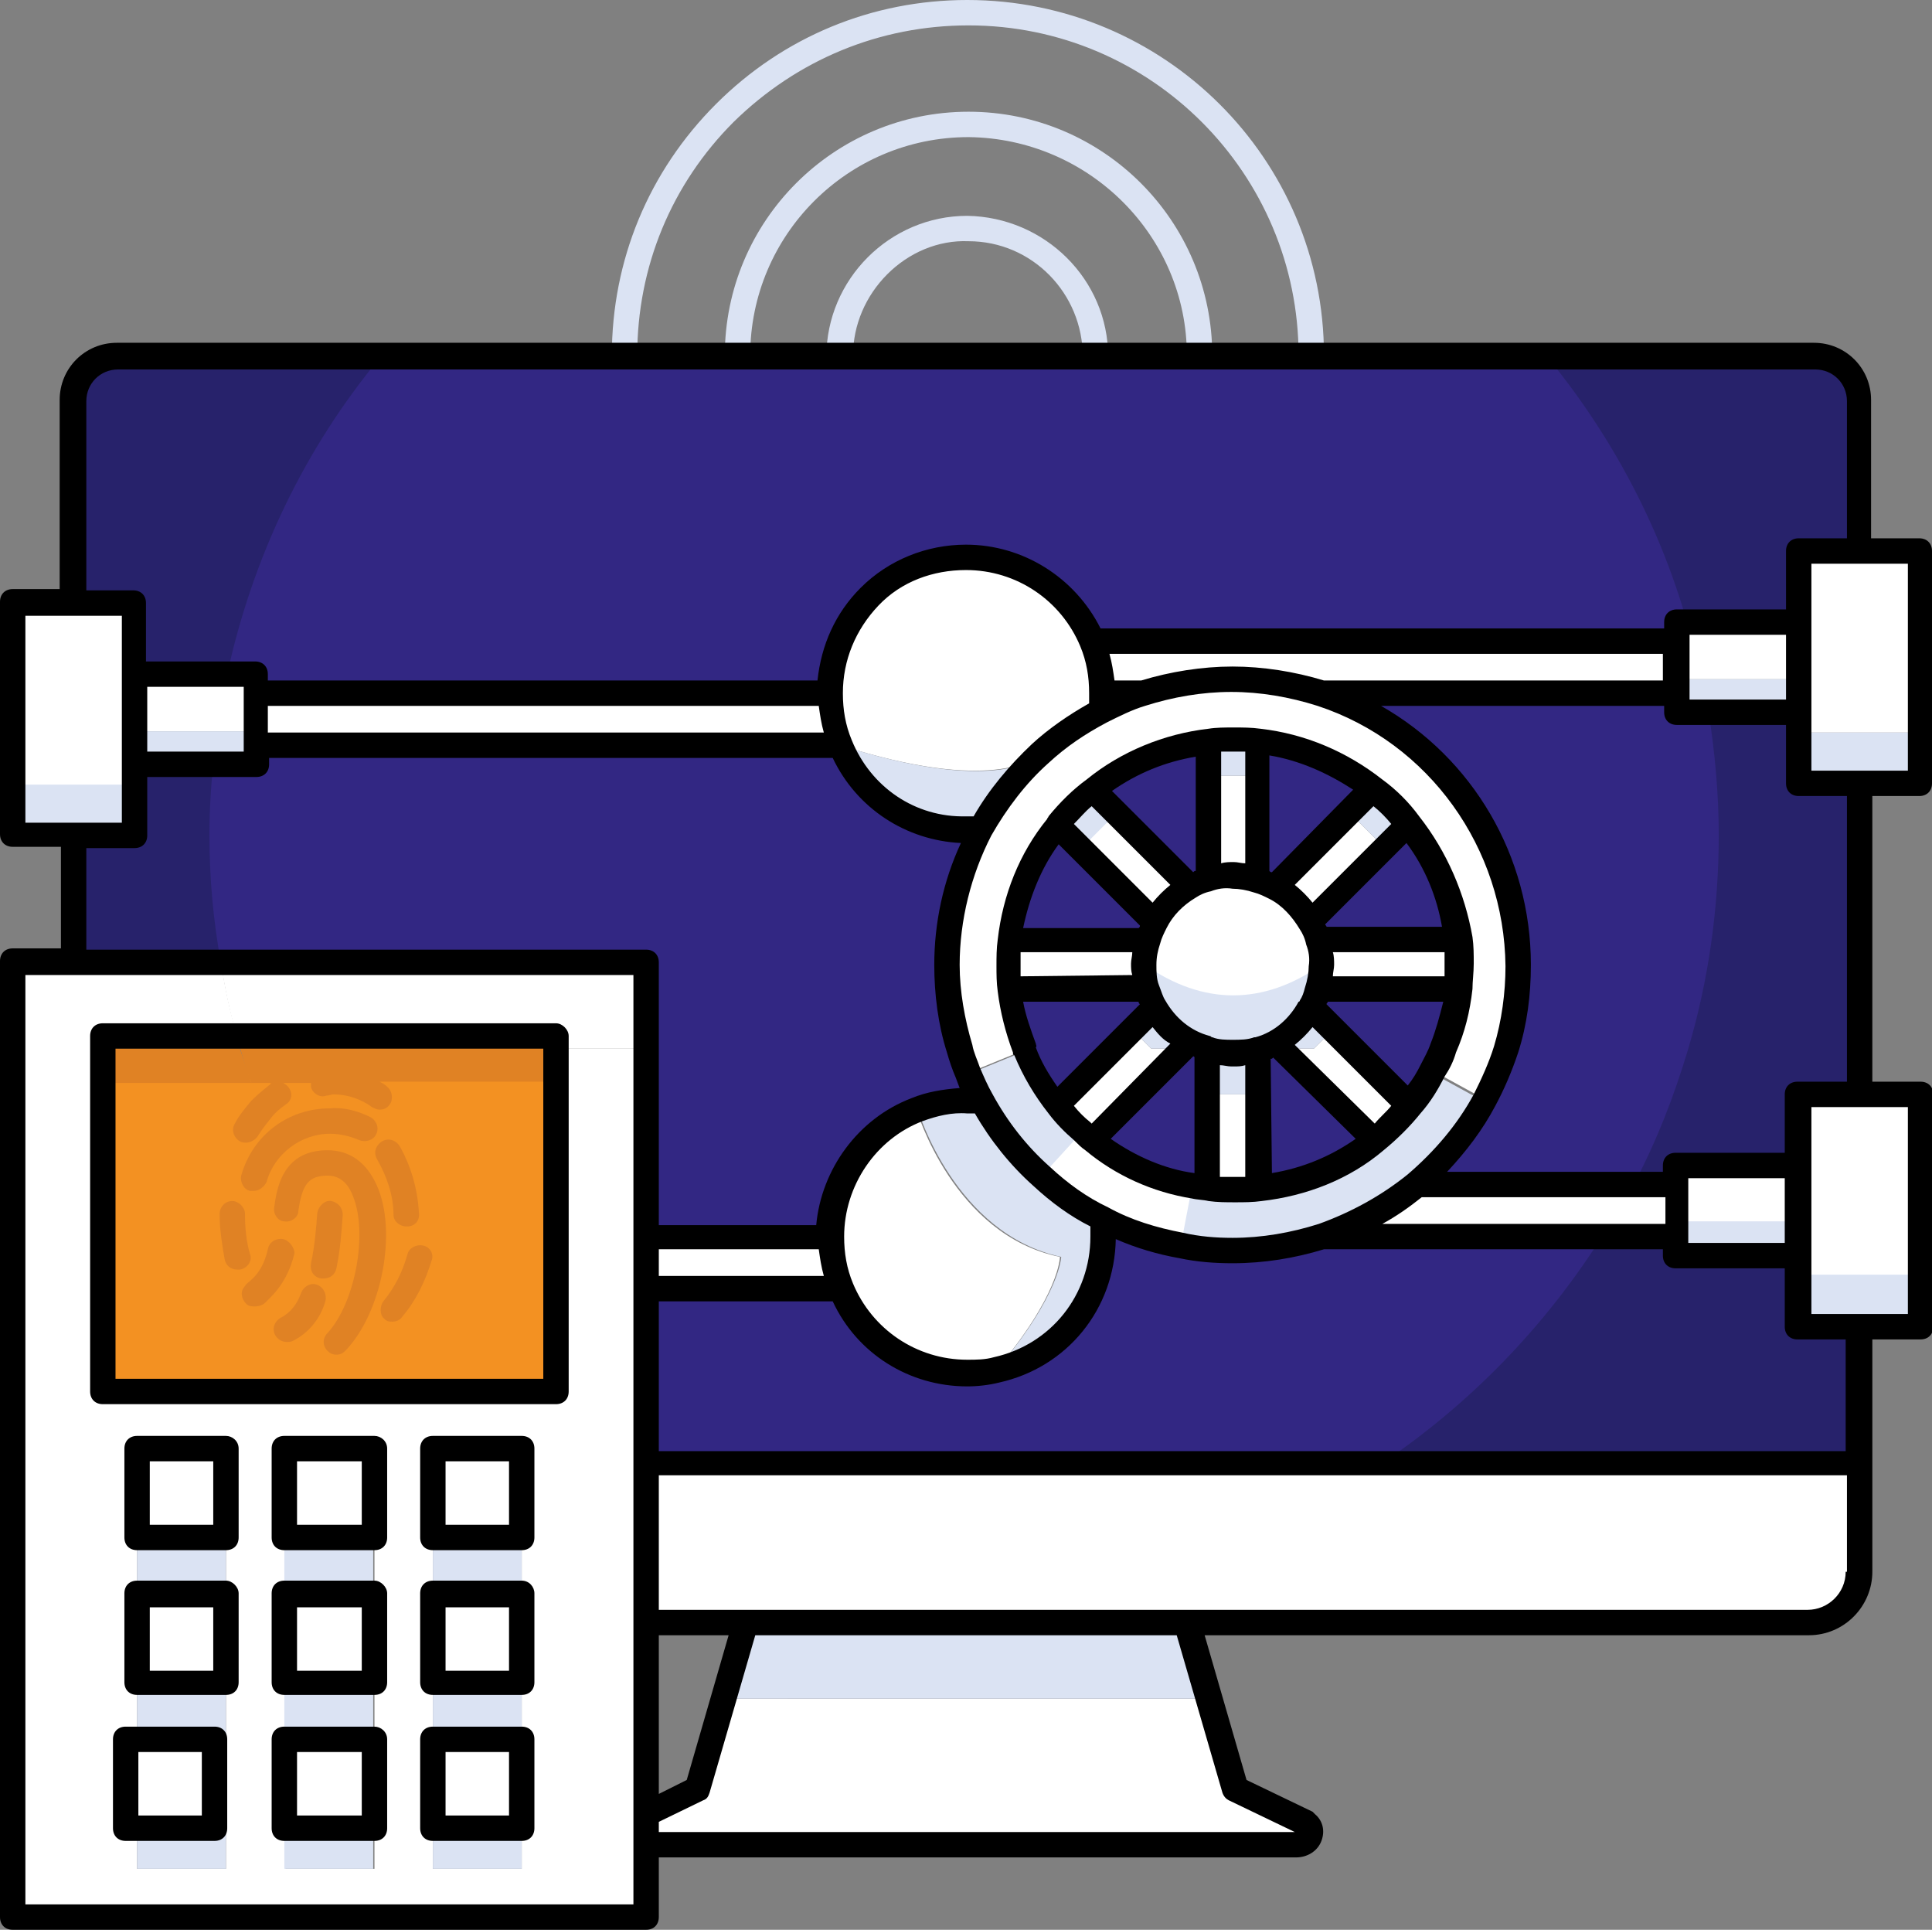 <?xml version="1.0" encoding="utf-8"?>
<!-- Generator: Adobe Illustrator 24.1.3, SVG Export Plug-In . SVG Version: 6.00 Build 0)  -->
<svg version="1.1" id="Layer_1" xmlns="http://www.w3.org/2000/svg" xmlns:xlink="http://www.w3.org/1999/xlink" x="0px" y="0px"
	 viewBox="0 0 152.2 152" style="enable-background:new 0 0 152.2 152;" xml:space="preserve">
<rect x="0" y="0" width="152.2" height="152" fill="#808080" stroke="none"/>
<style type="text/css">
	.st0{fill:#322783;}
	.st1{fill:#F39122;}
	.st2{fill:#27226B;}
	.st3{fill:#FFFFFF;}
	.st4{fill:#DBE3F3;}
	.st5{fill:#E08224;}
</style>
<g>
	<path class="st0" d="M109.6,94l1.5-1.3c2.1-1.8,3.8-4,5.2-6.5c0.6-1.2,1.1-2.4,1.6-3.9c0.6-1.9,1-4.1,1-6.4c0-9.4-6-17.7-14.9-20.7
		l0.2-1.4h28.6v1.5h2.4l0.1,0.6c0.6,3.7,0.8,6.8,0.7,9.8c0,5.7-0.8,11.4-2.4,17c-1.2,4-2.6,7.6-4.4,10.8L129,94H109.6z"/>
	<path class="st0" d="M134.6,56.1h-2.5v-1.5h-27.9c9.2,3.1,15.4,11.7,15.4,21.4c0,2.2-0.3,4.5-1,6.6c-0.5,1.4-1,2.7-1.7,4
		c-1.4,2.5-3.2,4.8-5.4,6.7h17.1c1.8-3.4,3.2-7,4.3-10.7c1.6-5.5,2.4-11.1,2.4-16.8C135.4,62.5,135.1,59.3,134.6,56.1z"/>
	<path class="st0" d="M19.5,55.3v-1.5H17l0.2-0.9c1.9-9.1,6.1-17.8,12.1-25.1v-0.6h93l0.2,0.3c5.1,6.4,8.9,13.5,11.2,21.2l0.3,0.9
		h-1.1v1.5H85.6l-0.2-0.4c-1.6-3.7-5.3-6.2-9.3-6.2c-5.5,0-10,4.5-10,10v0.7H19.5z"/>
	<path class="st0" d="M20.2,54.6h45.2c0-5.9,4.8-10.7,10.7-10.7c4.4,0,8.3,2.6,10,6.6h46V49h0.9c-2.3-7.7-6.1-14.8-11.1-21H30v0.1
		c-6,7.2-10.2,15.8-12.1,25h2.3V54.6z"/>
	<path class="st0" d="M50.1,115.8v-15.2h16.8l0.2,0.5c1.5,3.8,5.1,6.2,9.2,6.2h0.1l0.1,0c0.2,0,0.3,0,0.5,0c0.4,0,1-0.1,1.5-0.2
		c4.6-1,7.9-5.1,7.9-9.8c0-0.4,0-0.8-0.1-1.1l-0.4-1.6l1.4,0.7c1.8,1,3.8,1.6,6,2c1.2,0.3,2.4,0.4,3.9,0.4c2.4,0,4.7-0.4,6.8-1.3
		l0.1,0h23.5l-0.7,1.1c-4.6,7.3-10.5,13.4-17.6,18.1l-0.2,0.1H50.1z"/>
	<path class="st0" d="M97.1,98.5c-1.4,0-2.7-0.1-4-0.4c-2.2-0.4-4.3-1.1-6.2-2.1c0.1,0.4,0.1,0.9,0.1,1.3c0,5-3.5,9.4-8.4,10.5
		c-0.8,0.2-1.6,0.3-2.3,0.2c-4.4,0-8.3-2.6-9.9-6.7H50.8v13.8h25.3h32.8c7-4.7,12.9-10.8,17.4-17.9h-22.1
		C101.9,98.1,99.5,98.5,97.1,98.5z"/>
	<path class="st0" d="M102.2,79.4l0.4-0.5c0.2-0.3,0.4-0.6,0.5-1v-0.7h12.4l-0.1,0.8c-0.2,1.7-0.6,3.3-1.2,4.9
		c-0.2,0.6-0.4,1-0.6,1.5l-0.2,0.3c-0.5,1-1.2,2-1.9,2.9l-0.5,0.6L102.2,79.4z"/>
	<path class="st0" d="M112.7,84.3c0.3-0.6,0.6-1.1,0.8-1.8c0.6-1.5,1-3.1,1.2-4.7h-10.9v0.1c-0.1,0.5-0.3,1-0.6,1.4l1.8,1.8l1.5,1.5
		l4.4,4.4C111.6,86.2,112.2,85.3,112.7,84.3z"/>
	<path class="st0" d="M103.2,74.8l-0.1-0.6c-0.1-0.4-0.3-0.8-0.5-1.1l-0.4-0.5l8.7-8.7l0.5,0.6c2.2,2.5,3.6,5.8,4.1,9.5l0.1,0.8
		H103.2z"/>
	<path class="st0" d="M110.9,65l-1.8,1.8l-5.9,5.9c0.3,0.4,0.5,0.9,0.6,1.4h11C114.4,70.7,113.1,67.5,110.9,65z"/>
	<path class="st0" d="M98.4,81.9h0.1l0.7-0.1h2.1l7.6,7.6V90l-0.3,0.3c-2.7,2.2-5.9,3.5-9.5,4l-0.8,0.1V81.9z"/>
	<path class="st0" d="M99.2,82.5L99.2,82.5l-0.1,0.1v11c3.3-0.4,6.5-1.7,9.1-3.8v-0.1l-7.2-7.2H99.2z"/>
	<path class="st0" d="M100.1,70.5c-0.4-0.3-0.8-0.4-1.2-0.5l-0.6-0.1V57.6l0.8,0.1c3.5,0.4,6.8,1.8,9.5,4l0.6,0.5l-8.7,8.7
		L100.1,70.5z"/>
	<path class="st0" d="M99.1,69.3c0.5,0.1,0.9,0.3,1.4,0.6l5.9-5.9l1.8-1.8c-2.6-2.1-5.8-3.4-9.1-3.8C99.1,58.4,99.1,69.3,99.1,69.3z
		"/>
	<path class="st0" d="M95.2,94.3c-0.3,0-0.6,0-0.8-0.1c-0.2,0-0.3,0-0.5,0h-0.1l-0.1,0c-3.1-0.5-5.9-1.8-8.2-3.8L84.9,90l0.7-0.7
		l7.4-7.4h2.9v12.4H95.2z"/>
	<path class="st0" d="M95.2,93.6v-11c0,0,0,0-0.1,0h-1.8l-7.2,7.2L86,89.9c2.3,1.9,5,3.1,7.9,3.6C94.3,93.5,94.7,93.6,95.2,93.6z"/>
	<path class="st0" d="M85,62.1l0.6-0.5c2.6-2.1,5.9-3.5,9.4-3.9l0.8-0.1v12.2l-0.6,0.1c-0.4,0.1-0.8,0.3-1.1,0.5l-0.5,0.4L85,62.1z"
		/>
	<path class="st0" d="M87.9,64l5.8,5.8c0.4-0.3,0.9-0.5,1.4-0.6V58.4c-3.3,0.4-6.4,1.7-9,3.8L87.9,64z"/>
	<polygon class="st0" points="94.4,58.4 94.4,57.7 95.2,57.7 95.3,59.1 94.5,59.2 	"/>
	<path class="st0" d="M95.1,58.4L95.1,58.4C95.1,58.4,95.2,58.4,95.1,58.4L95.1,58.4z"/>
	<path class="st0" d="M78.7,74.8l0.1-0.8c0.4-3.5,1.8-6.8,4-9.5l0.5-0.6l8.6,8.6L91.6,73c-0.2,0.4-0.4,0.9-0.4,1.2l-0.1,0.6H78.7z"
		/>
	<path class="st0" d="M91,72.7l-5.8-5.8L83.3,65c-2.1,2.6-3.4,5.8-3.8,9.1h11C90.6,73.6,90.8,73.1,91,72.7z"/>
	<path class="st0" d="M82.8,87.6c-1.2-1.4-2.1-3-2.7-4.6c-0.6-1.6-1-3.3-1.2-4.9l-0.1-0.8h12.4l0.1,0.6c0.1,0.4,0.2,0.8,0.4,1.2
		l0.2,0.5l-8.6,8.6L82.8,87.6z"/>
	<path class="st0" d="M80.7,82.7c0.6,1.6,1.5,3.1,2.6,4.4l4.4-4.4l1.5-1.5l1.8-1.8c-0.2-0.4-0.4-0.9-0.5-1.4h-11
		C79.7,79.5,80.1,81.1,80.7,82.7z"/>
	<path class="st0" d="M50.1,98.1V81.9h0.1v-5.5H16.8l-0.1-0.6c-0.6-3.3-0.9-6.7-0.9-10.1c0-1.9,0.1-3.7,0.3-5.7l0.1-0.6h3.2v-1.5
		h47.4l0.2,0.5c1.5,3.8,5.1,6.2,9.2,6.2h2.4L78,65.6c-1.7,3.1-2.6,6.7-2.6,10.4c0,2.3,0.3,4.5,1,6.4l0.3,0.9h-0.1
		c0.1,0.3,0.2,0.6,0.3,0.9l0.2,0.5c0.2,0.6,0.5,1.1,0.8,1.6l0.8,1.5l-1.6-0.4c-0.3-0.1-0.7-0.1-1-0.1c-1.3,0-2.5,0.2-3.5,0.6
		c-3.9,1.5-6.5,5.2-6.5,9.4v0.7H50.1z"/>
	<path class="st0" d="M50.9,82.6h-0.1v14.8h14.6c0-4.5,2.7-8.5,6.9-10.1c1.2-0.5,2.5-0.7,3.8-0.7c0.4,0,0.8,0,1.2,0.1
		c-0.4-0.7-0.7-1.5-1-2.2c-0.3-0.6-0.5-1.3-0.7-1.9h0.1c-0.7-2.1-1-4.4-1-6.6c0-3.7,0.9-7.4,2.7-10.7c-0.4,0-0.8,0-1.2,0
		c-4.4,0-8.3-2.6-9.9-6.7H20.1v1.5h-3.3c-0.2,1.9-0.3,3.7-0.3,5.6c0,3.3,0.3,6.7,0.9,10h33.5V82.6z"/>
</g>
<polygon class="st1" points="26.3,84.3 8.1,84.3 8.1,109.6 43.8,109.6 43.8,84.3 "/>
<g>
	<path class="st2" d="M141.6,98.9H132v-1.5h-5.8c-4.5,7.1-10.4,13.2-17.4,17.9h37.5v-10.8h-4.8v-5.6H141.6z"/>
	<path class="st2" d="M141.6,56.1h-7c0.5,3.2,0.8,6.4,0.8,9.7c0,5.7-0.8,11.4-2.4,16.8l0,0c-1.1,3.7-2.5,7.3-4.3,10.7h3.4v-1.5h9.5
		v-5.6h4.8v-3.6l0,0V61.7h-4.8V56.1z"/>
	<path class="st2" d="M146.4,31.5c0-1.9-1.6-3.5-3.5-3.5h-21.1c5.1,6.2,8.9,13.3,11.1,21h8.7v-5.6h4.8v-8.8V31.5z"/>
	<path class="st2" d="M5.8,31.5v16h4.8v5.6h7.3c2-9.2,6.1-17.8,12.1-25V28H9.3C7.3,28,5.8,29.6,5.8,31.5z"/>
	<path class="st2" d="M16.8,60.2h-6.2v5.6H5.8v10h11.6c-0.6-3.3-0.9-6.6-0.9-10C16.5,63.9,16.6,62.1,16.8,60.2z"/>
</g>
<g>
	<path class="st3" d="M141.6,91.8H132v1.5h-20.5c-2.2,1.8-4.7,3.2-7.3,4.1h27.9v-1.1h9.6v4.2h9.6V86.2h-9.6L141.6,91.8L141.6,91.8z"
		/>
	<polygon class="st3" points="141.6,43.4 141.6,49 132.1,49 132.1,53.5 141.6,53.5 141.6,57.7 151.2,57.7 151.2,43.4 	"/>
	<path class="st3" d="M112.8,84.3l4.2,2.3c0.7-1.3,1.3-2.6,1.7-4h-5.1C113.4,83.2,113.1,83.8,112.8,84.3z"/>
	<path class="st3" d="M103.2,72.7l5.9-5.9l-0.1-0.1l-2.7-2.7l-5.9,5.9l0,0C101.6,70.5,102.6,71.5,103.2,72.7z"/>
	<path class="st3" d="M105,81.1l-1.5,1.5h-2.6l7.2,7.2v0.1c1-0.8,2-1.8,2.8-2.8l0,0l-4.4-4.4L105,81.1z"/>
	<path class="st3" d="M95.2,93.6c0.7,0.1,1.3,0.1,2,0.1s1.3,0,2-0.1v-0.1v-7.3h-3.9L95.2,93.6L95.2,93.6z"/>
	<path class="st3" d="M86.9,96c1.9,1,4,1.7,6.2,2.1l0.9-4.7c-3-0.4-5.7-1.7-8-3.5c-0.3-0.2-0.6-0.5-0.8-0.8L82,92.6
		C83.4,94,85.1,95.1,86.9,96z"/>
	<path class="st3" d="M91.1,72.7c0.6-1.2,1.5-2.1,2.7-2.8l0,0L87.9,64l-2.7,2.7l-0.1,0.1L91.1,72.7L91.1,72.7z"/>
	<path class="st3" d="M86,89.9L86,89.9l7.3-7.3h-2.6l-1.5-1.5l-1.5,1.5l0,0L83.3,87l0,0c0.6,0.7,1.2,1.4,1.9,2
		C85.4,89.4,85.7,89.6,86,89.9z"/>
	<path class="st3" d="M76.3,84.5l4.4-1.8v-0.1h-5C75.8,83.2,76,83.9,76.3,84.5z"/>
	<path class="st3" d="M50.8,101.5h15.4c-0.5-1.2-0.7-2.5-0.8-3.8c0,1.3,0.3,2.6,0.8,3.8c1.7,4,5.6,6.7,9.9,6.7
		c0.8,0,1.6-0.1,2.3-0.2l0,0c5.1-6,5.1-9,5.1-9c-8.4-1.7-11.3-11.6-11.3-11.6C68,89,65.3,93,65.3,97.5l0,0H50.8V82.6h-7.1v27H8.1
		v-27l0,0v-1h10.6c-0.6-1.9-1-3.9-1.3-5.9H1v6.8l0,0V151h49.8v-5.7l0,0H102c1,0,1.5-1.1,0.8-1.7l-5.6-2.7l-2.1-7.1H57l-2.1,7.1l-4,2
		v-15.1h91.5c2.2,0,4-1.8,4-4v-8.5H50.8V101.5z M17.8,147.2h-7V144H17v-7h-6.2v-4.4h7v-7h-7v-4.4h7V147.2z M17.8,114.1h-7l0,0H17.8
		L17.8,114.1z M29.5,147.2h-7V144h7V147.2z M29.5,137h-7v-4.4h7V137z M29.5,125.5h-7v-4.4h7v-0.2v-6.8h-7l0,0h7V125.5z M41.1,147.2
		h-7V144h7V147.2z M41.1,137h-7v-4.4h7V137z M41.1,125.5h-7v-4.4h7v-0.2v-6.8h-7l0,0h7V125.5z"/>
	<path class="st3" d="M43.8,82.6h7.1v-6.8H17.4c0.3,2,0.7,4,1.3,5.9h25.1V82.6z"/>
	<path class="st3" d="M10.6,57.6L10.6,57.6h9.5v1.1h46.1l0,0c11.9,3.8,15.3,1.1,15.8,0.7l0,0l0,0l0,0c-1.9,1.7-3.5,3.7-4.7,6
		c-1.8,3.3-2.7,7-2.7,10.7c0,2.2,0.3,4.5,1,6.6h5c-0.6-1.5-1-3.1-1.2-4.7c0-0.6-0.1-1.3-0.1-1.9c0-0.7,0-1.3,0.1-2
		c0.4-3.3,1.7-6.5,3.8-9.1l0,0c0.8-1,1.8-2,2.8-2.8c2.6-2.1,5.8-3.4,9.1-3.8c0.7-0.1,1.3-0.1,2-0.1s1.3,0,2,0.1
		c3.3,0.4,6.5,1.7,9.1,3.8c1,0.8,2,1.7,2.8,2.8c2.1,2.6,3.4,5.8,3.8,9.1c0.1,0.7,0.1,1.3,0.1,2l0,0c0-0.7,0-1.3-0.1-2h-11l0,0
		c-0.1-0.5-0.3-0.9-0.6-1.4c-0.6-1.2-1.6-2.1-2.8-2.8c-0.4-0.3-0.9-0.5-1.4-0.6l0,0v-8.2h-3.9v8.2c0.6-0.2,1.3-0.3,2-0.3l0,0
		c-0.7,0-1.3,0.1-2,0.3c-0.5,0.1-0.9,0.3-1.4,0.6c-1.2,0.6-2.1,1.6-2.7,2.8c-0.3,0.4-0.5,0.9-0.6,1.4l0,0l0,0l0,0H79.5
		c-0.1,0.7-0.1,1.3-0.1,2c0,0.6,0,1.3,0.1,1.9h11c-0.2-0.6-0.3-1.3-0.3-1.9c4.6,3.2,9.3,3.2,13.9,0l0,0c0,0.7-0.1,1.3-0.3,1.9h11
		c-0.2,1.6-0.6,3.2-1.2,4.7h5.1c0.6-2.1,1-4.4,1-6.6c0-9.7-6.2-18.3-15.4-21.4h27.9v-1.1v-3h-46c0.5,1.3,0.8,2.7,0.8,4.1h3
		c-1.1,0.4-2.2,0.8-3.2,1.4l0,0c0-0.5,0.1-0.9,0.1-1.4c0-1.4-0.3-2.8-0.8-4.1c-1.7-4-5.6-6.6-10-6.6l0,0c-5.9,0-10.7,4.8-10.7,10.7
		c0,0.8,0.1,1.5,0.3,2.3c-0.2-0.8-0.3-1.5-0.3-2.3H20.1v-1.5h-2.3h-7.3v-5.6H1v14.3h9.6V57.6z M114.9,76.1c0,0.6,0,1.1-0.1,1.7
		C114.8,77.2,114.9,76.6,114.9,76.1z"/>
</g>
<g>
	<rect x="141.6" y="100.4" class="st4" width="9.6" height="4"/>
	<rect x="141.6" y="57.7" class="st4" width="9.6" height="4"/>
	<rect x="132.1" y="96.2" class="st4" width="9.6" height="2.6"/>
	<rect x="132.1" y="53.5" class="st4" width="9.6" height="2.6"/>
	<path class="st4" d="M111,87.1c-0.8,1-1.7,2-2.8,2.8c-2.6,2.1-5.8,3.4-9.1,3.8c-0.7,0.1-1.3,0.1-2,0.1s-1.3,0-2-0.1
		c-0.4,0-0.8-0.1-1.2-0.2L93,98.2c1.3,0.3,2.7,0.4,4,0.4c2.4,0,4.8-0.4,7.1-1.1c2.7-0.9,5.2-2.3,7.3-4.1c2.2-1.9,4.1-4.1,5.4-6.7
		l-4.2-2.3C112.3,85.3,111.7,86.2,111,87.1z"/>
	<path class="st4" d="M109.1,66.8l1.8-1.8l0,0c-0.8-1-1.7-2-2.8-2.8l0,0l-1.8,1.8L109.1,66.8L109.1,66.8z"/>
	<path class="st4" d="M99.2,82.6h1.7h2.6l1.5-1.5l-1.8-1.8c0.3-0.4,0.5-0.9,0.6-1.4c0.2-0.6,0.3-1.3,0.3-1.9
		c-4.6,3.2-9.3,3.2-13.9,0c0,0.7,0.1,1.3,0.3,1.9c0.1,0.5,0.3,0.9,0.5,1.4c0.6,1.2,1.6,2.2,2.8,2.8c-1.2-0.6-2.2-1.6-2.8-2.8
		l-1.8,1.8l1.5,1.5h2.6h1.8l0,0H99.2L99.2,82.6z"/>
	<path class="st4" d="M95.2,86.2h3.9v-3.5c-0.6,0.2-1.3,0.3-2,0.3s-1.3-0.1-2-0.3L95.2,86.2L95.2,86.2z"/>
	<path class="st4" d="M95.2,61.1h3.9v-2.7v-0.1c-0.7-0.1-1.3-0.1-2-0.1s-1.3,0-2,0.1L95.2,61.1L95.2,61.1z"/>
	<polygon class="st4" points="58.7,127.8 57,133.8 95.2,133.8 93.4,127.8 	"/>
	<path class="st4" d="M86.1,62.2L86.1,62.2c-1.1,0.8-2,1.7-2.8,2.7l0,0l0,0l1.9,1.9l0.1-0.1L88,64L86.1,62.2z"/>
	<path class="st4" d="M78.5,107.9c4.9-1.1,8.4-5.5,8.4-10.5c0-0.4,0-0.9-0.1-1.3l0,0c-1.8-0.9-3.4-2-4.8-3.4
		c-1.4-1.3-2.7-2.7-3.7-4.3c1,1.6,2.3,3,3.7,4.3l3.2-3.5c-0.7-0.6-1.3-1.3-1.9-2c-1.1-1.3-2-2.8-2.6-4.4l-4.4,1.8
		c0.3,0.8,0.6,1.5,1,2.2l0,0l0,0c-0.4,0-0.8-0.1-1.2-0.1c-1.3,0-2.6,0.2-3.8,0.7c0,0,2.9,9.8,11.3,11.6
		C83.6,98.9,83.6,101.9,78.5,107.9L78.5,107.9z"/>
	<path class="st4" d="M76.1,65.4c0.4,0,0.8,0,1.2,0c1.2-2.2,2.8-4.3,4.7-6c-0.5,0.5-3.9,3.1-15.8-0.7C67.8,62.7,71.8,65.4,76.1,65.4
		z"/>
	<rect x="34.1" y="144" class="st4" width="7" height="3.2"/>
	<rect x="34.1" y="132.6" class="st4" width="7" height="4.4"/>
	<rect x="34.1" y="121.1" class="st4" width="7" height="4.4"/>
	<rect x="22.4" y="144" class="st4" width="7" height="3.2"/>
	<rect x="22.4" y="132.6" class="st4" width="7" height="4.4"/>
	<rect x="22.4" y="121.1" class="st4" width="7" height="4.4"/>
	<rect x="10.6" y="57.6" class="st4" width="9.6" height="2.6"/>
	<rect x="10.8" y="144" class="st4" width="7" height="3.2"/>
	<rect x="10.8" y="132.6" class="st4" width="7" height="4.4"/>
	<rect x="10.8" y="121.1" class="st4" width="7" height="4.4"/>
	<rect x="1" y="61.8" class="st4" width="9.6" height="4"/>
	<path class="st4" d="M67.2,28c0-2.4,1-4.7,2.7-6.4c1.7-1.7,4-2.7,6.4-2.6c5,0,9,4.1,9,9.1c0,0.6,0.4,1,1,1l0,0c0.6,0,1-0.4,1-1
		c0-6.1-5-11-11.1-11.1l0,0c-6.1,0-11.1,5-11.1,11.1c0,0.6,0.4,1,1,1l0,0C66.8,29,67.2,28.6,67.2,28z"/>
	<path class="st4" d="M93.5,28c0,0.6,0.4,1,1,1l0,0c0.6,0,1-0.5,1-1c0-10.6-8.6-19.2-19.2-19.2S57.1,17.4,57.1,28c0,0.6,0.4,1,1,1
		l0,0c0.6,0,1-0.4,1-1c0-9.5,7.7-17.2,17.2-17.2C85.8,10.9,93.5,18.6,93.5,28z"/>
	<path class="st4" d="M76.3,2L76.3,2c14.4,0,26,11.7,26,26h2c0-15.5-12.6-28-28.1-28l0,0c-7.5,0-14.5,2.9-19.8,8.2
		S48.2,20.5,48.2,28c0,0.6,0.4,1,1,1s1-0.4,1-1c0-7,2.7-13.5,7.6-18.4C62.8,4.7,69.3,2,76.3,2z"/>
</g>
<g>
	<path class="st5" d="M19.8,85.3h1.6c0,0-0.1,0-0.1,0.1c-0.5,0.4-1,0.8-1.5,1.3c-0.5,0.6-1,1.2-1.3,1.8c-0.3,0.5-0.1,1.1,0.4,1.4
		c0.2,0.1,0.3,0.1,0.5,0.1c0.3,0,0.7-0.2,0.9-0.5c0.3-0.5,0.7-1,1.1-1.5c0.3-0.4,0.7-0.7,1.1-1c0.5-0.3,0.6-0.9,0.2-1.4
		c-0.1-0.1-0.2-0.2-0.4-0.3h2.2c0,0.1,0,0.2,0,0.3c0.1,0.5,0.7,0.9,1.2,0.7c0.2,0,0.4-0.1,0.6-0.1l0,0c1.1,0,2.2,0.4,3,1
		c0.2,0.1,0.4,0.2,0.6,0.2c0.3,0,0.6-0.1,0.8-0.4c0.3-0.4,0.2-1.1-0.2-1.4c-0.2-0.2-0.4-0.3-0.6-0.4h13.9v-2.7H18.9
		C19.2,83.5,19.4,84.4,19.8,85.3z"/>
	<polygon class="st5" points="18.7,81.6 18.6,81.6 8.1,81.6 8.1,82.6 18.9,82.6 18.9,82.6 43.8,82.6 43.8,81.6 	"/>
	<path class="st5" d="M8.1,82.6v2.7h11.7c-0.3-0.9-0.6-1.8-0.9-2.7H8.1z"/>
	<path class="st5" d="M19.7,98.8c-0.3-1-0.4-2.1-0.4-3.2c0-0.5-0.5-1-1-1l0,0c-0.6,0-1,0.5-1,1c0,1.2,0.2,2.5,0.4,3.6
		c0.1,0.5,0.5,0.8,1,0.8c0.1,0,0.2,0,0.2,0C19.5,99.9,19.9,99.3,19.7,98.8z"/>
	<path class="st5" d="M33.3,98.1c-0.5-0.1-1.1,0.2-1.2,0.7c-0.4,1.4-1,2.6-1.9,3.7c-0.3,0.4-0.3,1.1,0.1,1.4
		c0.2,0.2,0.4,0.2,0.6,0.2c0.3,0,0.6-0.1,0.8-0.4c1.1-1.3,1.8-2.8,2.3-4.4C34.2,98.8,33.9,98.2,33.3,98.1z"/>
	<path class="st5" d="M29.7,93.4c-0.8-1.8-2.1-2.8-3.9-2.8c-3.6,0-4,3.1-4.2,4.5c-0.1,0.5,0.3,1.1,0.8,1.1c0.5,0.1,1.1-0.3,1.1-0.8
		c0.3-2.1,0.8-2.8,2.3-2.8c0.3,0,1.4,0,2,1.6c1.2,2.9,0.2,8.4-2,10.8c-0.4,0.4-0.4,1,0,1.4c0.2,0.2,0.4,0.3,0.7,0.3
		c0.3,0,0.5-0.1,0.7-0.3C30.1,103.4,31.3,97,29.7,93.4z"/>
	<path class="st5" d="M22.3,97.6c-0.5-0.1-1.1,0.2-1.2,0.8c-0.2,0.9-0.6,1.8-1.3,2.4c-0.2,0.2-0.4,0.3-0.5,0.5
		c-0.4,0.4-0.3,1,0.1,1.4c0.2,0.2,0.4,0.2,0.7,0.2c0.3,0,0.6-0.1,0.8-0.3c0.1-0.1,0.2-0.2,0.4-0.4c1-1,1.6-2.2,1.9-3.5
		C23.2,98.3,22.8,97.7,22.3,97.6z"/>
	<path class="st5" d="M25,101.2c-0.5-0.2-1.1,0.1-1.3,0.7c-0.3,0.8-0.8,1.5-1.6,1.9c-0.5,0.3-0.7,0.9-0.4,1.4
		c0.2,0.3,0.5,0.5,0.9,0.5c0.2,0,0.3,0,0.5-0.1c1.2-0.6,2.1-1.7,2.5-3C25.8,102,25.5,101.4,25,101.2z"/>
	<path class="st5" d="M25.3,100.7c0.1,0,0.1,0,0.2,0c0.5,0,0.9-0.3,1-0.8c0.3-1.4,0.4-2.8,0.5-4.2c0-0.6-0.4-1-0.9-1.1
		s-1,0.4-1.1,0.9c-0.1,1.3-0.2,2.6-0.5,4C24.4,100.1,24.7,100.6,25.3,100.7z"/>
	<path class="st5" d="M31,95.7c0,0.5,0.5,0.9,1,0.9c0,0,0,0,0.1,0c0.6,0,1-0.5,0.9-1.1c-0.1-1.8-0.6-3.6-1.5-5.2
		c-0.3-0.5-0.9-0.7-1.4-0.4c-0.5,0.3-0.7,0.9-0.4,1.4C30.5,92.7,31,94.2,31,95.7z"/>
	<path class="st5" d="M29.2,88c-1-0.5-2.1-0.8-3.2-0.7c-3.3,0-6.1,2.1-7,5.3c-0.1,0.5,0.2,1.1,0.7,1.2c0.1,0,0.2,0,0.3,0
		c0.4,0,0.8-0.3,1-0.7c0.6-2.2,2.7-3.8,5-3.8l0,0c0.8,0,1.6,0.2,2.3,0.5c0.5,0.2,1.1,0,1.3-0.4C29.9,88.9,29.7,88.3,29.2,88z"/>
</g>
<g>
	<path d="M151.2,62.7c0.6,0,1-0.4,1-1V43.4c0-0.6-0.4-1-1-1h-3.8v-7.8l0,0v-3.1c0-2.5-2-4.5-4.5-4.5H9.2c-2.5,0-4.5,2-4.5,4.5v3.1
		l0,0v11.8H1c-0.6,0-1,0.4-1,1v18.3c0,0.6,0.4,1,1,1h3.8v8H1c-0.6,0-1,0.4-1,1V151c0,0.6,0.4,1,1,1h49.9c0.6,0,1-0.4,1-1v-4.7h50.2
		c0.9,0,1.7-0.5,2-1.3s0.1-1.6-0.5-2.1c-0.1-0.1-0.1-0.1-0.2-0.2l-5.2-2.5l-3.3-11.4h47.6c2.8,0,5-2.3,5-5v-8.5l0,0v-9.8h3.8
		c0.6,0,1-0.4,1-1V86.2c0-0.6-0.4-1-1-1h-3.8V62.7H151.2z M150.2,60.7h-3.7l0,0l0,0h-3.8V44.4h7.6v16.3H150.2z M140.6,97.9H133v-5.1
		h7.6V97.9z M131.1,96.4h-22.2c1.1-0.6,2.1-1.3,3.1-2.1h19.2v2.1H131.1z M110.9,92.5c-2.1,1.7-4.5,3-7,3.9c-2.2,0.7-4.5,1.1-6.8,1.1
		c-1.3,0-2.6-0.1-3.9-0.4c-2.1-0.4-4.1-1-5.9-2c-1.7-0.8-3.2-1.9-4.6-3.2c-1.8-1.6-3.3-3.5-4.5-5.7c-0.4-0.7-0.7-1.4-1-2.1
		c-0.2-0.6-0.5-1.2-0.6-1.8c-0.6-2-1-4.2-1-6.3c0-3.5,0.9-7.1,2.5-10.2c1.2-2.1,2.7-4.1,4.5-5.7l0,0l0,0c1.4-1.3,2.9-2.3,4.6-3.2
		c1-0.5,2-1,3-1.3c2.2-0.7,4.5-1.1,6.8-1.1s4.6,0.4,6.8,1.1c8.8,2.9,14.7,11.2,14.8,20.5c0,2.1-0.3,4.3-0.9,6.3
		c-0.4,1.3-1,2.6-1.6,3.8C114.8,88.6,113,90.7,110.9,92.5z M85.9,97.4c0,4.6-3.1,8.5-7.6,9.5c-0.7,0.2-1.4,0.2-2.1,0.2
		c-4,0-7.5-2.4-9-6c-0.5-1.2-0.7-2.4-0.7-3.7l0,0l0,0c0-4,2.5-7.7,6.2-9.1c1.1-0.4,2.3-0.7,3.5-0.6c0.2,0,0.4,0,0.6,0
		c1.2,2.1,2.8,4.1,4.6,5.7c1.4,1.3,2.9,2.4,4.5,3.2C85.9,96.8,85.9,97.1,85.9,97.4z M51.9,128.8h5.5l-3.3,11.4l-2.2,1.1V128.8z
		 M51.9,98.4h12.6c0.1,0.7,0.2,1.4,0.4,2.1h-13V98.4z M11.6,54.1h7.6v5.1h-7.6V54.1z M21.1,55.6h43.4c0.1,0.7,0.2,1.4,0.4,2.1H21.1
		V55.6z M67.1,58.3c-0.5-1.2-0.7-2.4-0.7-3.7c0-2.6,1-5,2.8-6.9s4.3-2.8,6.9-2.8c4,0,7.5,2.4,9,6c0.5,1.2,0.7,2.4,0.7,3.7l0,0l0,0
		c0,0.2,0,0.5,0,0.8c-1.6,0.9-3.2,2-4.5,3.2l0,0l0,0c-1.8,1.7-3.4,3.6-4.6,5.7c-0.1,0-0.3,0-0.4,0s-0.1,0-0.2,0
		C72.1,64.4,68.6,62,67.1,58.3z M104.3,53.6c-2.3-0.7-4.8-1.1-7.2-1.1c-2.4,0-4.9,0.4-7.2,1.1h-2.1c-0.1-0.7-0.2-1.4-0.4-2.1H131
		v2.1H104.3z M133.1,50.5L133.1,50.5L133.1,50.5V50h7.6v5.1h-7.6V50.5z M6.8,34.7L6.8,34.7v-3.1c0-1.4,1.1-2.5,2.5-2.5H143
		c1.4,0,2.5,1.1,2.5,2.5v3.1l0,0v7.7h-3.8c-0.6,0-1,0.4-1,1V48h-8.6c-0.6,0-1,0.4-1,1v0.5H86.7c-2-4-6.1-6.6-10.6-6.6
		c-3.1,0-6.1,1.2-8.3,3.4c-2,2-3.1,4.5-3.4,7.3H21.1v-0.5c0-0.6-0.4-1-1-1h-8.6v-4.6c0-0.6-0.4-1-1-1H6.8V34.7z M2,48.5h7.6v16.3H2
		V48.5z M6.8,66.8h3.8c0.6,0,1-0.4,1-1v-4.6h8.6c0.6,0,1-0.4,1-1v-0.5h44.4c1.9,4,5.8,6.5,10.1,6.7c-1.4,3-2.1,6.3-2.1,9.6
		c0,2.3,0.3,4.7,1,6.9c0.2,0.7,0.4,1.3,0.7,2c0.1,0.3,0.2,0.5,0.3,0.8c-1.3,0.1-2.6,0.3-3.8,0.8c-4.2,1.6-7.1,5.6-7.5,10H51.9V75.8
		c0-0.6-0.4-1-1-1H6.8V66.8z M49.9,150H2V76.8h3.8l0,0l0,0h44.1C49.9,76.8,49.9,150,49.9,150z M96.3,141.2c0.1,0.3,0.3,0.5,0.5,0.6
		l5.2,2.5l0,0H51.9v-0.8l3.5-1.7c0.3-0.1,0.4-0.3,0.5-0.6l3.6-12.4h33.2L96.3,141.2z M145.4,123.8c0,1.7-1.4,3-3,3H51.9v-10.6h93.6
		v7.6H145.4z M145.4,114.3H51.9v-11.8h13.7c1.9,4.1,6,6.7,10.6,6.7l0,0c0.8,0,1.7-0.1,2.5-0.3c5.4-1.2,9.1-5.8,9.2-11.3
		c1.6,0.7,3.3,1.2,5,1.5c1.4,0.3,2.8,0.4,4.2,0.4l0,0c2.5,0,4.9-0.4,7.2-1.1H131v0.5c0,0.6,0.4,1,1,1h8.6v4.6c0,0.6,0.4,1,1,1h3.8
		V114.3z M150.2,103.5h-3.7l0,0l0,0h-3.8V87.2h7.6v16.3H150.2z M145.4,85.2h-3.8c-0.6,0-1,0.4-1,1v4.6H132c-0.6,0-1,0.4-1,1v0.5h-17
		c1.5-1.6,2.8-3.3,3.8-5.2c0.7-1.3,1.3-2.7,1.8-4.2c0.7-2.2,1-4.5,1-6.9c0-8.6-4.6-16.3-11.8-20.4h22.3v0.5c0,0.6,0.4,1,1,1h8.6v4.6
		c0,0.6,0.4,1,1,1h3.8v22.5H145.4z"/>
	<path d="M111.8,64.3c-0.8-1.1-1.8-2.1-2.9-2.9c-2.8-2.2-6.1-3.6-9.6-4c-0.7-0.1-1.4-0.1-2.1-0.1l0,0c-0.7,0-1.4,0-2,0.1
		c-3.5,0.4-6.9,1.8-9.6,4c-1.1,0.8-2.1,1.8-3,2.9c0,0.1-0.1,0.1-0.1,0.2c-2.2,2.7-3.5,6-3.9,9.5c-0.1,0.7-0.1,1.4-0.1,2.1
		c0,0.6,0,1.3,0.1,2c0.2,1.6,0.6,3.2,1.2,4.8c0,0.1,0,0.2,0.1,0.2c0.7,1.7,1.6,3.2,2.7,4.6c0.6,0.8,1.3,1.5,2,2.1
		c0.3,0.3,0.6,0.6,0.9,0.8c2.4,2,5.3,3.3,8.4,3.8c0.4,0.1,0.9,0.1,1.3,0.2c0.7,0.1,1.4,0.1,2.1,0.1l0,0c0.7,0,1.4,0,2.1-0.1
		c3.5-0.4,6.9-1.7,9.6-4c1.1-0.9,2.1-1.9,2.9-2.9c0.8-0.9,1.4-1.9,1.9-2.9c0.4-0.6,0.7-1.2,0.9-1.9c0.7-1.6,1.1-3.2,1.3-5
		c0-0.6,0.1-1.3,0.1-2s0-1.4-0.1-2.1C115.4,70.4,114,67.1,111.8,64.3z M105,76.9c0-0.3,0.1-0.6,0.1-0.9s0-0.7-0.1-1h8.8
		c0,0.3,0,0.6,0,1c0,0.3,0,0.6,0,0.9H105z M108.3,88.5l-6.3-6.2c0.5-0.4,1-0.9,1.4-1.4l6.2,6.2C109.2,87.6,108.7,88,108.3,88.5z
		 M95.5,81.7c-0.1,0-0.1-0.1-0.2-0.1c-1.5-0.4-2.7-1.4-3.5-2.8c-0.2-0.3-0.3-0.7-0.5-1.2s-0.2-1.1-0.2-1.6c0-0.6,0.1-1.1,0.3-1.7
		c0.1-0.4,0.3-0.8,0.5-1.2c0.5-1,1.3-1.8,2.3-2.4c0.3-0.2,0.7-0.4,1.2-0.5c0.5-0.2,1.1-0.3,1.7-0.2c0.5,0,1.1,0.1,1.7,0.3
		c0.4,0.1,0.8,0.3,1.2,0.5c1,0.5,1.8,1.4,2.4,2.4c0.2,0.3,0.4,0.7,0.5,1.2c0.2,0.5,0.3,1.1,0.2,1.7c0,0.5-0.1,1.1-0.3,1.7
		c-0.1,0.4-0.2,0.7-0.4,1c0,0,0,0.1-0.1,0.1c-0.7,1.3-1.9,2.4-3.4,2.8l0,0h-0.1c-0.5,0.2-1.1,0.2-1.7,0.2
		C96.6,81.9,96,81.9,95.5,81.7z M80.4,76.9c0-0.3,0-0.6,0-0.9s0-0.6,0-1h8.8c0,0.3-0.1,0.6-0.1,0.9s0,0.6,0.1,0.9L80.4,76.9
		L80.4,76.9z M83.4,66.5l6.4,6.4c0,0.1,0,0.1-0.1,0.2h-9.1C81.1,70.7,82,68.4,83.4,66.5z M86,63.5l6.2,6.2c-0.5,0.4-1,0.9-1.4,1.4
		l-6.2-6.2C85.1,64.4,85.5,63.9,86,63.5z M94.2,68.6c-0.1,0-0.1,0-0.2,0.1l-6.4-6.4c2-1.4,4.2-2.3,6.6-2.7V68.6z M109.6,64.9
		l-6.2,6.2c-0.4-0.5-0.9-1-1.4-1.4l5-5l1.2-1.2C108.7,63.9,109.2,64.4,109.6,64.9z M113.6,73h-9.1c0-0.1-0.1-0.1-0.1-0.2l5.4-5.4
		l1-1C112.3,68.4,113.2,70.7,113.6,73z M100.2,68.7c-0.1,0-0.1,0-0.2-0.1v-9.1c2.4,0.4,4.6,1.4,6.6,2.7L100.2,68.7z M100.1,83.4
		c0.1,0,0.1,0,0.2-0.1l6.5,6.4c-2,1.4-4.2,2.3-6.6,2.7L100.1,83.4L100.1,83.4z M97.1,59.2L97.1,59.2c0.3,0,0.7,0,1,0V68
		c-0.3,0-0.6-0.1-0.9-0.1s-0.7,0-1,0.1v-8.8C96.5,59.2,96.8,59.2,97.1,59.2z M81.6,82.2c-0.4-1.1-0.8-2.2-1-3.3h9.1
		c0,0.1,0,0.1,0.1,0.2l-6.5,6.5c-0.7-1-1.3-2-1.7-3.1C81.7,82.4,81.6,82.3,81.6,82.2z M84.6,87.1l3.8-3.8l1.5-1.5l0.9-0.9
		c0.4,0.5,0.8,1,1.4,1.3L86,88.5l0,0l-0.1-0.1C85.4,88,85,87.6,84.6,87.1z M87.5,89.7l6.5-6.5c0,0,0.1,0,0.1,0.1v9.1l0,0
		C91.8,92.1,89.5,91.1,87.5,89.7z M97.1,92.7L97.1,92.7c-0.3,0-0.7,0-1,0v-8.8c0.3,0,0.6,0.1,0.9,0.1c0.1,0,0.1,0,0.2,0
		c0.3,0,0.6,0,0.9-0.1v8.8C97.8,92.7,97.4,92.7,97.1,92.7z M112.7,82.2c-0.2,0.6-0.5,1.1-0.8,1.7s-0.6,1.1-1,1.6l-6.4-6.4
		c0-0.1,0.1-0.1,0.1-0.2h9.1C113.4,80.1,113.1,81.2,112.7,82.2z"/>
	<path d="M43.8,80.6H8.1c-0.6,0-1,0.4-1,1v28c0,0.6,0.4,1,1,1h35.7c0.6,0,1-0.4,1-1v-28C44.8,81.1,44.3,80.6,43.8,80.6z M42.8,108.6
		H9.1v-26h33.7C42.8,82.6,42.8,108.6,42.8,108.6z"/>
	<path d="M29.5,113.1h-7.1c-0.6,0-1,0.4-1,1v6.8v0.1v0.1c0,0.6,0.4,1,1,1h7.1c0.6,0,1-0.4,1-1V121v-0.1v-6.8
		C30.5,113.5,30,113.1,29.5,113.1z M28.5,115.1v5h-5.1v-5H28.5z"/>
	<path d="M29.5,124.5h-7.1c-0.6,0-1,0.4-1,1v7c0,0.6,0.4,1,1,1h7.1c0.6,0,1-0.4,1-1v-7C30.5,125,30,124.5,29.5,124.5z M28.5,131.6
		h-5.1v-5h5.1V131.6z"/>
	<path d="M29.5,136h-7.1c-0.6,0-1,0.4-1,1v7c0,0.6,0.4,1,1,1h7.1c0.6,0,1-0.4,1-1v-7C30.5,136.4,30,136,29.5,136z M28.5,143h-5.1v-5
		h5.1V143z"/>
	<path d="M17.8,113.1h-7c-0.6,0-1,0.4-1,1v6.8v0.1v0.1c0,0.6,0.4,1,1,1h7c0.6,0,1-0.4,1-1V121v-0.1v-6.8
		C18.8,113.5,18.3,113.1,17.8,113.1z M16.8,115.1v5h-5v-5H16.8z"/>
	<path d="M17.8,124.5h-7c-0.6,0-1,0.4-1,1v7c0,0.6,0.4,1,1,1h7c0.6,0,1-0.4,1-1v-7C18.8,125,18.3,124.5,17.8,124.5z M16.8,131.6h-5
		v-5h5V131.6z"/>
	<path d="M16.9,136h-7c-0.6,0-1,0.4-1,1v7c0,0.6,0.4,1,1,1h7c0.6,0,1-0.4,1-1v-7C17.9,136.4,17.5,136,16.9,136z M15.9,143h-5v-5h5
		V143z"/>
	<path d="M41.1,113.1h-7c-0.6,0-1,0.4-1,1v6.8v0.1v0.1c0,0.6,0.4,1,1,1h7c0.6,0,1-0.4,1-1V121v-0.1v-6.8
		C42.1,113.5,41.7,113.1,41.1,113.1z M40.1,115.1v5h-5v-5H40.1z"/>
	<path d="M41.1,124.5h-7c-0.6,0-1,0.4-1,1v7c0,0.6,0.4,1,1,1h7c0.6,0,1-0.4,1-1v-7C42.1,125,41.7,124.5,41.1,124.5z M40.1,131.6h-5
		v-5h5V131.6z"/>
	<path d="M41.1,136h-7c-0.6,0-1,0.4-1,1v7c0,0.6,0.4,1,1,1h7c0.6,0,1-0.4,1-1v-7C42.1,136.4,41.7,136,41.1,136z M40.1,143h-5v-5h5
		V143z"/>
</g>
</svg>

